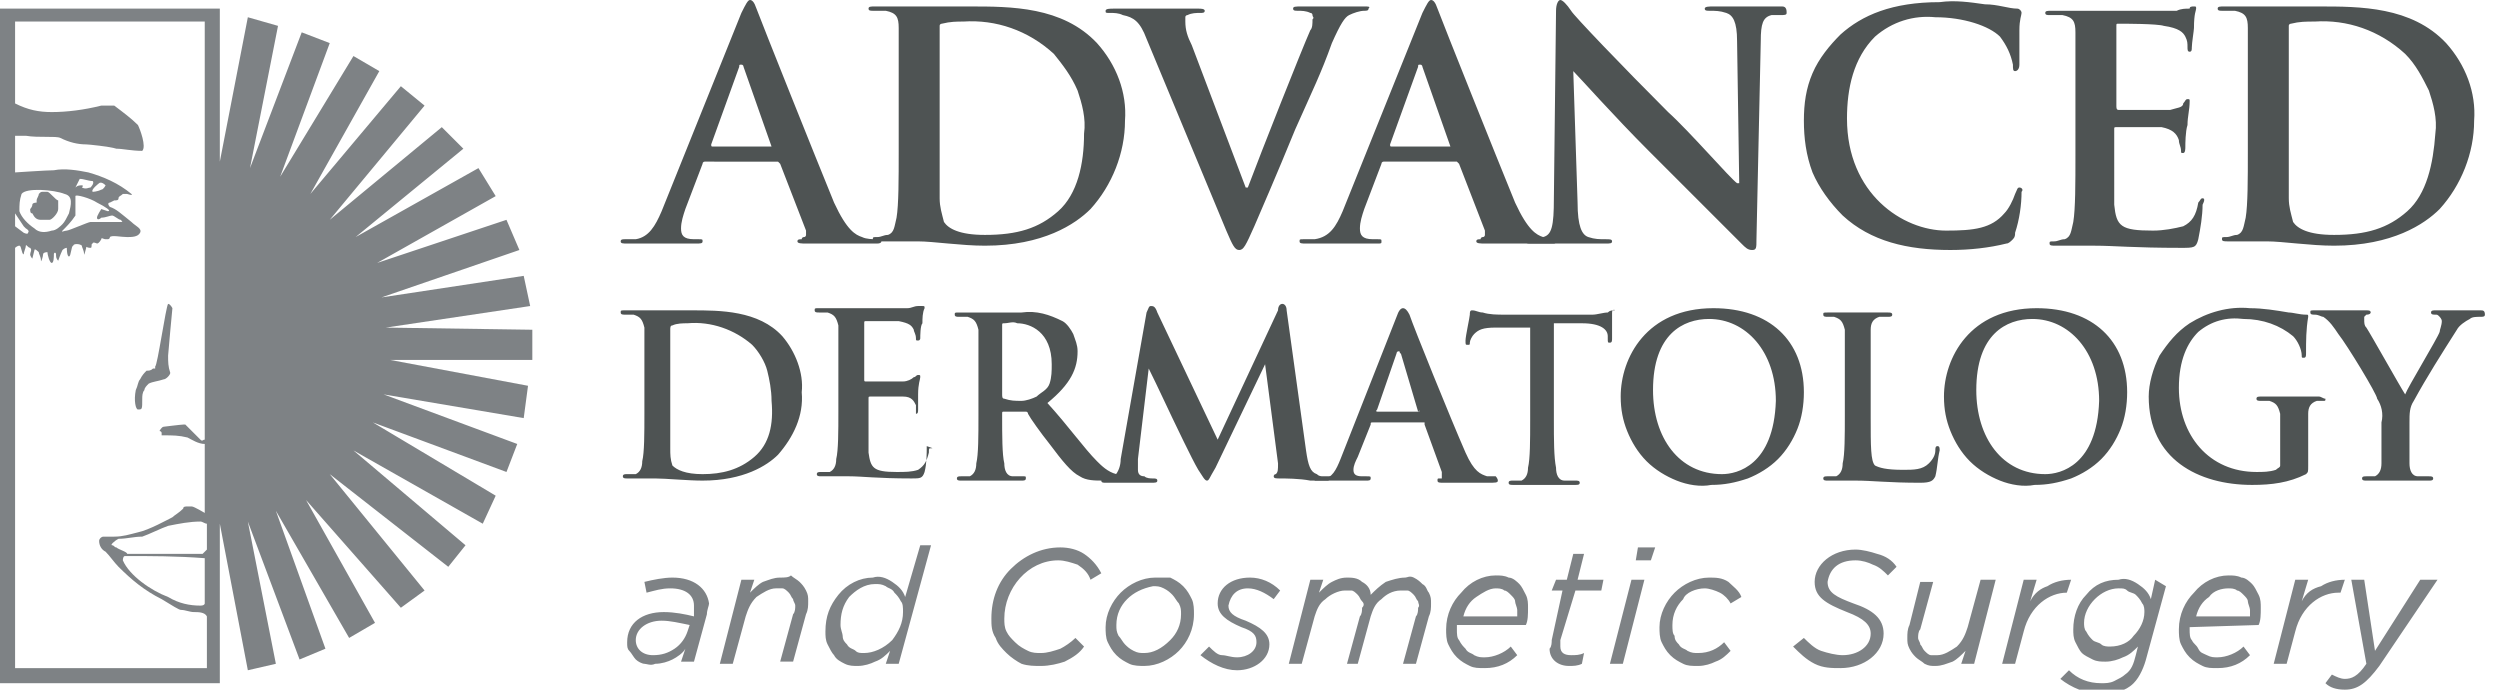<?xml version="1.0" encoding="utf-8"?>
<!-- Generator: Adobe Illustrator 26.4.1, SVG Export Plug-In . SVG Version: 6.00 Build 0)  -->
<svg version="1.1" id="Layer_1" xmlns="http://www.w3.org/2000/svg" xmlns:xlink="http://www.w3.org/1999/xlink" x="0px" y="0px"
	 viewBox="0 0 116 32" style="enable-background:new 0 0 116 32;" xml:space="preserve">
<style type="text/css">
	.st0{fill:#4E5353;}
	.st1{fill:#7E8285;}
</style>
<g>
	<path class="st0" d="M40.7,11.1L40.7,11.1c-0.2,0-0.5,0-0.7-0.1c-0.3-0.1-0.7-0.3-1.3-1.6c-0.9-2.2-3.3-8.2-3.6-9
		C35,0.1,34.9,0,34.8,0s-0.2,0.2-0.4,0.6l-3.7,9.2c-0.3,0.7-0.6,1.2-1.2,1.3c-0.2,0-0.3,0-0.5,0c-0.1,0-0.2,0-0.2,0.1
		c0,0.1,0.1,0.1,0.3,0.1c0.8,0,1.6,0,1.7,0c0.5,0,1.1,0,1.5,0c0.2,0,0.3,0,0.3-0.1c0-0.1,0-0.1-0.2-0.1h-0.2c-0.5,0-0.6-0.2-0.6-0.5
		c0-0.3,0.1-0.6,0.2-0.9l0.8-2.1c0-0.1,0.1-0.1,0.1-0.1H36c0,0,0.1,0,0.1,0c0,0,0,0,0.1,0.1l1.2,3.1c0,0,0,0.1,0,0.1s0,0.1,0,0.1
		c0,0,0,0.1-0.1,0.1c0,0-0.1,0-0.1,0.1c-0.1,0-0.2,0-0.2,0.1s0.2,0.1,0.4,0.1c1.2,0,2.2,0,2.8,0h0.5c0.2,0,0.2-0.1,0.2-0.1
		C40.9,11.2,40.8,11.1,40.7,11.1L40.7,11.1z M35.8,6.8h-2.7c-0.1,0-0.1,0-0.1-0.1l1.3-3.6c0-0.1,0-0.1,0.1-0.1s0.1,0.1,0.1,0.1
		L35.8,6.8C35.9,6.8,35.8,6.8,35.8,6.8L35.8,6.8z"/>
	<path class="st0" d="M50.9,2c-1.6-1.7-4-1.7-5.9-1.7c-0.9,0-1.8,0-2.3,0c-0.5,0-1.3,0-2.1,0c-0.2,0-0.3,0-0.3,0.1
		c0,0.1,0.1,0.1,0.2,0.1c0.2,0,0.4,0,0.6,0c0.5,0.1,0.6,0.3,0.6,0.8c0,0.5,0,0.9,0,3.1v2.6c0,1.3,0,2.5-0.1,3.1
		c-0.1,0.4-0.1,0.7-0.4,0.8c-0.2,0-0.3,0.1-0.5,0.1h0c-0.2,0-0.2,0-0.2,0.1c0,0.1,0,0.1,0.1,0.1c0.1,0,0.1,0,0.2,0
		c0.6,0,1.5,0,1.8,0c0.7,0,2,0.2,3.1,0.2c2.7,0,4.2-1,4.9-1.7c1-1.1,1.6-2.6,1.6-4.1C52.3,4.3,51.8,3,50.9,2L50.9,2z M49.1,9.8
		c-0.9,0.8-1.9,1.1-3.4,1.1c-1.2,0-1.7-0.3-1.9-0.6c-0.1-0.4-0.2-0.7-0.2-1.1c0-0.3,0-1.4,0-3V1.4c0-0.1,0-0.1,0-0.2
		c0-0.1,0.1-0.1,0.1-0.1C44.1,1,44.4,1,44.7,1c1.5-0.1,3,0.4,4.2,1.5C49.3,3,49.7,3.5,50,4.2c0.2,0.6,0.4,1.3,0.3,2
		C50.3,7.6,50,9,49.1,9.8z M63.3,0.3c-0.4,0-1.1,0-1.4,0c-0.2,0-0.8,0-1.5,0c-0.3,0-0.4,0-0.4,0.1c0,0.1,0.1,0.1,0.2,0.1
		c0.2,0,0.4,0,0.6,0.1c0.1,0,0.1,0.1,0.1,0.1c0,0.1,0.1,0.1,0,0.2c0,0.2,0,0.4-0.1,0.5c-0.4,0.9-2.3,5.7-2.9,7.3h-0.1l-2.5-6.6
		c-0.2-0.4-0.3-0.7-0.3-1.1c0-0.1,0-0.1,0-0.2c0-0.1,0.1-0.1,0.1-0.1c0.2-0.1,0.4-0.1,0.6-0.1c0.1,0,0.2,0,0.2-0.1
		c0-0.1-0.2-0.1-0.3-0.1c-0.7,0-1.4,0-1.8,0c-0.5,0-1.3,0-2.1,0c-0.2,0-0.4,0-0.4,0.1s0,0.1,0.2,0.1c0.2,0,0.4,0,0.6,0.1
		c0.5,0.1,0.8,0.3,1.1,1.1l3.7,8.9c0.3,0.7,0.4,0.9,0.6,0.9c0.2,0,0.3-0.2,0.7-1.1c0.3-0.7,1-2.3,1.9-4.5c0.8-1.8,1.2-2.6,1.7-4
		c0.4-0.9,0.6-1.2,0.8-1.3c0.2-0.1,0.5-0.2,0.7-0.2c0.1,0,0.2,0,0.2-0.1C63.6,0.3,63.5,0.3,63.3,0.3L63.3,0.3z M72.2,11.1
		c-0.2,0-0.4,0-0.6-0.1c-0.3-0.1-0.7-0.3-1.3-1.6c-0.9-2.2-3.3-8.2-3.6-9C66.6,0.1,66.5,0,66.4,0c-0.1,0-0.2,0.2-0.4,0.6l-3.7,9.2
		C62,10.5,61.7,11,61,11.1c-0.1,0-0.3,0-0.5,0s-0.2,0-0.2,0.1c0,0.1,0.1,0.1,0.3,0.1c0.8,0,1.6,0,1.7,0c0.5,0,1.1,0,1.6,0
		c0.2,0,0.2,0,0.2-0.1c0-0.1,0-0.1-0.2-0.1h-0.2c-0.5,0-0.6-0.2-0.6-0.5c0-0.3,0.1-0.6,0.2-0.9l0.8-2.1c0-0.1,0.1-0.1,0.1-0.1h3.3
		c0,0,0.1,0,0.1,0c0,0,0,0,0.1,0.1l1.2,3.1c0,0,0,0.1,0,0.1c0,0,0,0.1,0,0.1c0,0,0,0.1-0.1,0.1c0,0-0.1,0-0.1,0.1
		c-0.1,0-0.2,0-0.2,0.1c0,0.1,0.2,0.1,0.4,0.1c0.7,0,1.4,0,1.9,0h0.8c0.2,0,0.4,0,0.5,0c0.1,0,0.1-0.1,0.1-0.1
		C72.4,11.2,72.3,11.1,72.2,11.1z M67.3,6.8h-2.7c-0.1,0-0.1,0-0.1-0.1l1.3-3.6c0-0.1,0-0.1,0.1-0.1C66,3,66,3.1,66,3.1L67.3,6.8
		C67.4,6.8,67.4,6.8,67.3,6.8L67.3,6.8z"/>
	<path class="st0" d="M82.7,0.3c-0.7,0-1.3,0-1.4,0c-0.3,0-1,0-1.8,0c-0.2,0-0.4,0-0.4,0.1s0.1,0.1,0.2,0.1c0.3,0,0.5,0,0.8,0.1
		c0.3,0.1,0.5,0.4,0.5,1.3l0.1,6.6h-0.1c-0.3-0.2-2.2-2.4-3.2-3.3c-2.1-2.1-4.4-4.5-4.5-4.7c-0.2-0.3-0.4-0.5-0.5-0.5
		s-0.2,0.2-0.2,0.5l-0.1,8.7c0,1.3-0.1,1.7-0.5,1.8h0c-0.2,0-0.4,0.1-0.6,0.1c-0.1,0-0.2,0-0.2,0.1c0,0.1,0.1,0.1,0.2,0.1h0.4
		c0.4,0,0.7,0,1,0h0.3c0.3,0,0.9,0,1.8,0c0.2,0,0.3,0,0.3-0.1s-0.1-0.1-0.3-0.1c-0.3,0-0.5,0-0.8-0.1c-0.3-0.1-0.5-0.5-0.5-1.6
		l-0.2-6.1h0c0.3,0.3,1.9,2.1,3.5,3.7c1.5,1.5,3.4,3.4,4.3,4.3c0.2,0.2,0.3,0.3,0.5,0.3c0.2,0,0.2-0.1,0.2-0.5l0.2-9.2
		c0-0.8,0.1-1.1,0.5-1.2c0.1,0,0.3,0,0.4,0c0.2,0,0.3,0,0.3-0.1S82.9,0.3,82.7,0.3L82.7,0.3z M93.7,8.7c-0.1,0-0.1,0.1-0.2,0.3
		c-0.1,0.3-0.3,0.7-0.5,0.9c-0.6,0.7-1.4,0.8-2.7,0.8c-2,0-4.6-1.7-4.6-5.2c0-1.4,0.3-2.8,1.3-3.8c0.8-0.7,1.8-1,2.8-0.9
		c1.3,0,2.5,0.4,3,0.9c0.3,0.4,0.5,0.8,0.6,1.3c0,0.2,0,0.3,0.1,0.3c0.1,0,0.2-0.1,0.2-0.3c0-0.3,0-1.1,0-1.6c0-0.5,0.1-0.7,0.1-0.8
		c0-0.1-0.1-0.2-0.2-0.2c-0.4,0-0.9-0.2-1.5-0.2c-0.7-0.1-1.4-0.2-2.1-0.1c-2.2,0-3.6,0.6-4.6,1.5c-0.5,0.5-1,1.1-1.3,1.8
		s-0.4,1.4-0.4,2.2c0,0.8,0.1,1.6,0.4,2.4c0.3,0.7,0.8,1.4,1.4,2c1.3,1.2,3,1.6,5,1.6c0.9,0,1.8-0.1,2.6-0.3c0.1,0,0.2-0.1,0.3-0.2
		c0.1-0.1,0.1-0.2,0.1-0.3c0.2-0.6,0.3-1.3,0.3-1.9C93.9,8.8,93.8,8.7,93.7,8.7L93.7,8.7z M102.2,9.2c-0.1,0-0.1,0.1-0.2,0.2
		c-0.1,0.6-0.3,0.9-0.7,1.1c-0.4,0.1-0.9,0.2-1.4,0.2c-1.5,0-1.7-0.2-1.8-1.2V6c0-0.1,0-0.1,0.1-0.1c0.3,0,1.8,0,2.1,0
		c0.5,0.1,0.7,0.3,0.8,0.6c0,0.2,0.1,0.3,0.1,0.5c0,0.1,0,0.1,0.1,0.1c0.1,0,0.1-0.2,0.1-0.3c0-0.1,0-0.7,0.1-1
		c0-0.4,0.1-0.7,0.1-1.1c0-0.1,0-0.1-0.1-0.1s-0.1,0.1-0.2,0.2C101.3,5,101,5,100.7,5.1c-0.4,0-2,0-2.4,0c-0.1,0-0.1-0.1-0.1-0.2
		V1.2c0-0.1,0-0.1,0.1-0.1c0.3,0,1.8,0,2.1,0.1c0.7,0.1,0.9,0.3,1,0.5c0.1,0.2,0.1,0.3,0.1,0.5c0,0.1,0,0.2,0.1,0.2
		c0.1,0,0.1-0.1,0.1-0.2c0-0.2,0.1-0.8,0.1-0.9c0-0.7,0.1-0.8,0.1-0.9c0-0.1,0-0.1-0.1-0.1c-0.1,0-0.2,0-0.2,0.1
		c-0.2,0-0.4,0-0.6,0.1h-3.7c-0.5,0-1.3,0-2.1,0c-0.2,0-0.3,0-0.3,0.1c0,0.1,0.1,0.1,0.2,0.1c0.2,0,0.4,0,0.6,0
		c0.5,0.1,0.6,0.3,0.6,0.8c0,0.5,0,0.9,0,3.1v2.6c0,1.3,0,2.5-0.1,3.1c-0.1,0.4-0.1,0.7-0.4,0.8c-0.2,0-0.3,0.1-0.5,0.1
		c-0.2,0-0.2,0-0.2,0.1c0,0.1,0.1,0.1,0.3,0.1c0.6,0,1.5,0,1.8,0c0.9,0,1.8,0.1,4,0.1c0.6,0,0.7,0,0.8-0.4c0.1-0.5,0.2-1.1,0.2-1.6
		C102.3,9.3,102.3,9.2,102.2,9.2L102.2,9.2z M113.5,2c-1.6-1.7-4-1.7-5.9-1.7c-0.9,0-1.8,0-2.3,0c-0.5,0-1.3,0-2.1,0
		c-0.2,0-0.3,0-0.3,0.1c0,0.1,0.1,0.1,0.2,0.1c0.2,0,0.4,0,0.6,0c0.5,0.1,0.6,0.3,0.6,0.8c0,0.5,0,0.9,0,3.1v2.6
		c0,1.3,0,2.5-0.1,3.1c-0.1,0.4-0.1,0.7-0.4,0.8c-0.2,0-0.3,0.1-0.5,0.1c-0.2,0-0.2,0-0.2,0.1c0,0.1,0.1,0.1,0.3,0.1
		c0.6,0,1.5,0,1.8,0c0.7,0,2,0.2,3.1,0.2c2.7,0,4.2-1,4.9-1.7c1-1.1,1.6-2.6,1.6-4.1C114.9,4.3,114.4,3,113.5,2L113.5,2z M111.7,9.8
		c-0.9,0.8-1.9,1.1-3.4,1.1c-1.2,0-1.7-0.3-1.9-0.6c-0.1-0.4-0.2-0.7-0.2-1.1c0-0.3,0-1.4,0-3V1.4c0-0.1,0-0.1,0-0.2
		c0-0.1,0.1-0.1,0.1-0.1C106.7,1,107,1,107.4,1c1.5-0.1,3,0.4,4.2,1.5c0.5,0.5,0.8,1.1,1.1,1.7c0.2,0.6,0.4,1.3,0.3,2
		C112.9,7.6,112.6,9,111.7,9.8z M36.3,15.6c-1.1-1.2-2.9-1.2-4.2-1.2c-0.6,0-1.3,0-1.6,0c-0.3,0-0.9,0-1.5,0c-0.2,0-0.2,0-0.2,0.1
		c0,0.1,0.1,0.1,0.2,0.1c0.1,0,0.3,0,0.4,0c0.3,0.1,0.4,0.2,0.5,0.6c0,0.4,0,0.6,0,2.2v1.8c0,0.9,0,1.8-0.1,2.2
		c0,0.3-0.1,0.5-0.3,0.6c-0.1,0-0.3,0-0.4,0c-0.1,0-0.2,0-0.2,0.1c0,0.1,0.1,0.1,0.2,0.1c0.4,0,1.1,0,1.3,0c0.5,0,1.5,0.1,2.2,0.1
		c1.9,0,3-0.7,3.5-1.2c0.7-0.8,1.2-1.8,1.1-2.9C37.3,17.3,36.9,16.3,36.3,15.6z M35,21.2c-0.7,0.6-1.5,0.8-2.4,0.8
		c-0.8,0-1.2-0.2-1.4-0.4c-0.1-0.3-0.1-0.5-0.1-0.8v-5.5c0-0.1,0-0.2,0.1-0.2c0.2-0.1,0.5-0.1,0.7-0.1c1.1-0.1,2.2,0.3,3,1
		c0.3,0.3,0.6,0.8,0.7,1.2s0.2,0.9,0.2,1.4C35.9,19.7,35.7,20.6,35,21.2L35,21.2z M43.2,20.8c-0.1,0-0.1,0-0.1,0.2
		c-0.1,0.4-0.2,0.6-0.5,0.8c-0.3,0.1-0.6,0.1-1,0.1c-1.1,0-1.2-0.2-1.3-0.9v-2.5c0-0.1,0-0.1,0.1-0.1c0.3,0,1.3,0,1.5,0
		c0.4,0,0.5,0.2,0.6,0.4c0,0.1,0,0.3,0,0.4c0,0,0,0,0,0c0,0,0,0,0,0c0,0,0,0,0,0c0,0,0,0,0,0c0.1,0,0.1-0.1,0.1-0.2s0-0.5,0-0.7
		c0-0.5,0.1-0.7,0.1-0.8c0-0.1,0-0.1-0.1-0.1s-0.1,0.1-0.2,0.1c-0.1,0.1-0.3,0.2-0.5,0.2h-1.7c-0.1,0-0.1,0-0.1-0.1v-2.6
		c0-0.1,0-0.1,0.1-0.1c0.2,0,1.3,0,1.5,0c0.5,0.1,0.6,0.2,0.7,0.4c0,0.1,0.1,0.2,0.1,0.4c0,0.1,0,0.1,0.1,0.1s0.1-0.1,0.1-0.1
		c0-0.1,0-0.6,0.1-0.7c0-0.2,0-0.5,0.1-0.7c0-0.1,0-0.1-0.1-0.1c-0.1,0-0.1,0-0.2,0c-0.2,0-0.3,0.1-0.5,0.1h-2.6c-0.3,0-0.9,0-1.5,0
		c-0.2,0-0.2,0-0.2,0.1c0,0.1,0.1,0.1,0.2,0.1c0.1,0,0.3,0,0.4,0c0.3,0.1,0.4,0.2,0.5,0.6c0,0.4,0,0.6,0,2.2v1.8
		c0,0.9,0,1.8-0.1,2.2c0,0.3-0.1,0.5-0.3,0.6c-0.1,0-0.3,0-0.4,0c-0.1,0-0.2,0-0.2,0.1c0,0.1,0.1,0.1,0.2,0.1c0.4,0,1.1,0,1.3,0
		c0.6,0,1.3,0.1,2.9,0.1c0.4,0,0.5,0,0.6-0.3c0.1-0.4,0.1-0.8,0.1-1.2C43.3,20.8,43.3,20.8,43.2,20.8L43.2,20.8z M52.3,22.1
		c-0.2,0-0.4,0-0.5-0.1c-0.4-0.1-0.7-0.4-0.9-0.6c-0.6-0.6-1.3-1.6-2.3-2.7c1.1-0.9,1.4-1.6,1.4-2.4c0-0.3-0.1-0.5-0.2-0.8
		c-0.1-0.2-0.3-0.5-0.5-0.6c-0.6-0.3-1.2-0.5-1.9-0.4c-0.3,0-1.1,0-1.5,0c-0.2,0-0.9,0-1.4,0c-0.2,0-0.2,0-0.2,0.1
		c0,0.1,0.1,0.1,0.2,0.1c0.1,0,0.3,0,0.4,0c0.3,0.1,0.4,0.2,0.5,0.6c0,0.4,0,0.6,0,2.2v1.8c0,0.9,0,1.8-0.1,2.2
		c0,0.3-0.1,0.5-0.3,0.6c-0.1,0-0.3,0-0.4,0c-0.1,0-0.2,0-0.2,0.1c0,0.1,0.1,0.1,0.2,0.1c0.4,0,1.1,0,1.3,0s0.9,0,1.5,0
		c0.1,0,0.2,0,0.2-0.1s0-0.1-0.1-0.1s-0.4,0-0.5,0c-0.3,0-0.4-0.3-0.4-0.6c-0.1-0.4-0.1-1.3-0.1-2.2v-0.1c0-0.1,0-0.1,0.1-0.1h0.9
		c0,0,0.1,0,0.1,0c0,0,0.1,0,0.1,0.1c0.1,0.2,0.6,0.9,1,1.4c0.6,0.8,1,1.3,1.4,1.5c0.3,0.2,0.7,0.2,1.1,0.2h1c0.1,0,0.1,0,0.2,0
		C52.4,22.2,52.4,22.2,52.3,22.1c0.1,0.1,0.1,0.1,0.1,0C52.4,22.2,52.4,22.1,52.3,22.1L52.3,22.1z M48.1,18.4
		c-0.2,0.1-0.5,0.2-0.7,0.2c-0.3,0-0.5,0-0.8-0.1c-0.1,0-0.1-0.1-0.1-0.2v-3.2c0-0.1,0-0.1,0.1-0.1c0.2,0,0.4-0.1,0.6,0
		c0.6,0,1.6,0.4,1.6,1.9c0,0.3,0,0.6-0.1,0.9S48.3,18.2,48.1,18.4L48.1,18.4z"/>
	<path class="st0" d="M61.8,22.1c-0.1,0-0.2,0-0.4,0c-0.1,0-0.2,0-0.3-0.1c-0.3-0.1-0.4-0.4-0.5-1.1l-0.9-6.5c0-0.2-0.1-0.3-0.2-0.3
		c-0.1,0-0.2,0.1-0.2,0.3l-2.8,6l-2.8-5.9c-0.1-0.3-0.2-0.3-0.3-0.3c-0.1,0-0.1,0.1-0.2,0.3L52,21.3c0,0.3-0.1,0.6-0.3,0.8
		c0,0-0.1,0.1-0.1,0.1c-0.1,0-0.2,0-0.3,0c-0.1,0-0.2,0-0.2,0.1c0,0.1,0.1,0.1,0.2,0.1c0.3,0,0.8,0,1,0s0.7,0,1.1,0
		c0.2,0,0.3,0,0.3-0.1c0-0.1-0.1-0.1-0.2-0.1c-0.1,0-0.3,0-0.4-0.1c-0.2,0-0.3-0.1-0.3-0.3c0-0.2,0-0.3,0-0.5l0.5-4.2h0
		c0.4,0.8,1,2.1,1.1,2.3c0.1,0.2,0.9,1.9,1.2,2.4c0.2,0.3,0.3,0.5,0.4,0.5c0.1,0,0.1-0.1,0.4-0.6l2.3-4.8h0l0.6,4.6
		c0,0.3,0,0.4-0.1,0.5c-0.1,0-0.1,0.1-0.1,0.1c0,0.1,0.1,0.1,0.3,0.1c0.2,0,0.9,0,1.4,0.1h0.7c0,0,0.1,0,0.1,0
		c0.1,0,0.1-0.1,0.1-0.1C61.9,22.2,61.9,22.1,61.8,22.1L61.8,22.1z"/>
	<path class="st0" d="M69.4,22.1c-0.1,0-0.3,0-0.4,0C68.7,22,68.4,21.9,68,21c-0.7-1.6-2.4-5.8-2.6-6.4c-0.1-0.2-0.2-0.3-0.3-0.3
		s-0.2,0.1-0.3,0.4l-2.6,6.6c-0.2,0.5-0.4,0.9-0.8,0.9h0c-0.1,0-0.2,0-0.3,0c-0.1,0-0.1,0-0.1,0.1c0,0,0,0,0,0c0,0,0,0,0,0
		c0,0,0,0,0,0c0,0,0,0,0,0c0,0,0.1,0,0.1,0h1.2c0.3,0,0.8,0,1.1,0c0.1,0,0.2,0,0.2-0.1s0-0.1-0.2-0.1h-0.2c-0.3,0-0.4-0.1-0.4-0.3
		c0-0.2,0.1-0.4,0.2-0.6l0.6-1.5c0-0.1,0-0.1,0.1-0.1H66c0,0,0,0,0.1,0c0,0,0,0,0,0.1l0.8,2.2c0,0,0,0,0,0.1c0,0,0,0,0,0.1
		c0,0,0,0,0,0.1c0,0,0,0-0.1,0c-0.1,0-0.1,0-0.1,0.1c0,0.1,0.1,0.1,0.3,0.1h2c0.4,0,0.5,0,0.5-0.1S69.4,22.1,69.4,22.1L69.4,22.1z
		 M65.8,19.1h-1.9c0,0-0.1,0,0-0.1l0.9-2.6c0,0,0-0.1,0.1-0.1s0,0.1,0.1,0.1L65.8,19.1C65.9,19,65.9,19.1,65.8,19.1L65.8,19.1z
		 M74.9,14.4c-0.1,0-0.2,0-0.3,0.1c-0.2,0-0.5,0.1-0.7,0.1h-4.1c-0.3,0-0.7,0-1-0.1c-0.2,0-0.3-0.1-0.5-0.1c-0.1,0-0.1,0.1-0.1,0.2
		c0,0.1-0.2,1-0.2,1.2s0,0.2,0.1,0.2c0.1,0,0.1,0,0.1-0.1c0-0.1,0.1-0.3,0.2-0.4c0.2-0.2,0.4-0.3,1-0.3l1.6,0v4.3
		c0,0.9,0,1.8-0.1,2.2c0,0.3-0.1,0.5-0.3,0.6c-0.1,0-0.2,0-0.4,0c-0.1,0-0.2,0-0.2,0.1c0,0.1,0.1,0.1,0.2,0.1c0.4,0,1.1,0,1.3,0
		c0.2,0,0.9,0,1.6,0c0.1,0,0.2,0,0.2-0.1s-0.1-0.1-0.2-0.1c-0.2,0-0.4,0-0.5,0c-0.3,0-0.4-0.3-0.4-0.6c-0.1-0.5-0.1-1.3-0.1-2.2V15
		l1.3,0c0.9,0,1.2,0.3,1.2,0.6v0.1c0,0.2,0,0.2,0.1,0.2c0.1,0,0.1-0.1,0.1-0.2c0-0.3,0-1,0-1.2S75,14.4,74.9,14.4L74.9,14.4z
		 M79.5,14.3c-3.1,0-4.3,2.3-4.3,4.1c0,0.6,0.1,1.1,0.3,1.6c0.2,0.5,0.5,1,0.9,1.4c0.4,0.4,0.9,0.7,1.4,0.9c0.5,0.2,1.1,0.3,1.6,0.2
		c0.6,0,1.1-0.1,1.7-0.3c0.5-0.2,1-0.5,1.4-0.9c0.4-0.4,0.7-0.9,0.9-1.4c0.2-0.5,0.3-1.1,0.3-1.7C83.7,15.8,82.1,14.3,79.5,14.3z
		 M79.9,22c-2,0-3.2-1.7-3.2-3.9c0-2.6,1.4-3.3,2.6-3.3c1.7,0,3.1,1.5,3.1,3.8C82.3,21.6,80.6,22,79.9,22z M89.9,20.7
		c-0.1,0-0.1,0.1-0.1,0.2c0,0.2-0.1,0.4-0.3,0.6c-0.3,0.3-0.7,0.3-1.2,0.3c-0.8,0-1.1-0.1-1.3-0.2c-0.2-0.2-0.2-0.9-0.2-2.2v-4.1
		c0-0.3,0.1-0.5,0.4-0.6c0.1,0,0.3,0,0.4,0c0.1,0,0.2,0,0.2-0.1c0-0.1-0.1-0.1-0.2-0.1c-0.4,0-1.2,0-1.4,0s-0.9,0-1.4,0
		c-0.2,0-0.2,0-0.2,0.1c0,0.1,0.1,0.1,0.2,0.1c0.1,0,0.2,0,0.3,0c0.3,0.1,0.4,0.2,0.5,0.6c0,0.4,0,0.6,0,2.2v1.8
		c0,0.9,0,1.8-0.1,2.2c0,0.3-0.1,0.5-0.3,0.6c-0.1,0-0.3,0-0.4,0c-0.1,0-0.2,0-0.2,0.1c0,0.1,0.1,0.1,0.2,0.1c0.4,0,1.1,0,1.3,0
		c0.8,0,1.5,0.1,3,0.1c0.5,0,0.6-0.1,0.7-0.3c0.1-0.4,0.1-0.8,0.2-1.2C90,20.8,90,20.7,89.9,20.7L89.9,20.7z M94.5,14.3
		c-3.1,0-4.3,2.3-4.3,4.1c0,0.6,0.1,1.1,0.3,1.6c0.2,0.5,0.5,1,0.9,1.4c0.4,0.4,0.9,0.7,1.4,0.9c0.5,0.2,1.1,0.3,1.6,0.2
		c0.6,0,1.1-0.1,1.7-0.3c0.5-0.2,1-0.5,1.4-0.9c0.4-0.4,0.7-0.9,0.9-1.4c0.2-0.5,0.3-1.1,0.3-1.7C98.7,15.8,97.1,14.3,94.5,14.3z
		 M94.9,22c-2,0-3.2-1.7-3.2-3.9c0-2.6,1.4-3.3,2.6-3.3c1.7,0,3.1,1.5,3.1,3.8C97.3,21.6,95.6,22,94.9,22z M107.6,18.4
		c-0.3,0-0.9,0-1.2,0c-0.3,0-1,0-1.5,0c-0.1,0-0.2,0-0.2,0.1s0.1,0.1,0.2,0.1c0.1,0,0.3,0,0.4,0c0.3,0.1,0.4,0.2,0.5,0.6
		c0,0.4,0,0.7,0,1.2v1c0,0.1,0,0.2,0,0.2c0,0.1-0.1,0.1-0.2,0.2c-0.3,0.1-0.6,0.1-0.9,0.1c-2.2,0-3.6-1.7-3.6-3.9
		c0-1.3,0.4-2.1,0.9-2.6c0.6-0.5,1.3-0.7,2.1-0.6c0.9,0,1.7,0.3,2.3,0.8c0.2,0.2,0.4,0.6,0.4,0.9c0,0.1,0,0.1,0.1,0.1
		c0.1,0,0.1-0.1,0.1-0.2c0-0.6,0-1.1,0.1-1.7c0-0.1,0-0.1-0.1-0.1c-0.3,0-0.6-0.1-0.8-0.1c-0.6-0.1-1.2-0.2-1.8-0.2
		c-1-0.1-2,0.2-2.8,0.7c-0.6,0.4-1,0.9-1.4,1.5c-0.3,0.6-0.5,1.3-0.5,1.9c0,2.9,2.3,4.1,4.8,4.1c0.9,0,1.7-0.1,2.5-0.5
		c0.1-0.1,0.1-0.1,0.1-0.4v-2.4c0-0.3,0.1-0.5,0.4-0.6c0.1,0,0.2,0,0.3,0c0.1,0,0.1,0,0.1-0.1C107.8,18.5,107.7,18.4,107.6,18.4z
		 M115.1,14.4c-0.2,0-0.9,0-1.1,0c-0.3,0-0.6,0-1,0c-0.1,0-0.2,0-0.2,0.1c0,0.1,0.1,0.1,0.2,0.1c0.1,0,0.1,0,0.2,0.1
		c0,0,0.1,0.1,0.1,0.2c0,0.2-0.1,0.4-0.1,0.5c-0.1,0.3-1.5,2.6-1.6,2.9c-0.2-0.3-1.6-2.8-1.8-3.1c-0.1-0.1-0.1-0.2-0.1-0.4
		c0,0,0-0.1,0-0.1c0,0,0.1-0.1,0.1-0.1c0.2,0,0.2-0.1,0.2-0.1c0-0.1-0.1-0.1-0.2-0.1c-0.5,0-0.9,0-1.1,0c-0.3,0-1.1,0-1.3,0
		c-0.2,0-0.2,0-0.2,0.1c0,0.1,0.1,0.1,0.2,0.1c0.2,0,0.3,0.1,0.4,0.1c0.3,0.2,0.5,0.5,0.7,0.8c0.4,0.5,1.8,2.8,1.8,3
		c0.2,0.3,0.3,0.7,0.2,1.1v0.9c0,0.2,0,0.6,0,1c0,0.3-0.1,0.5-0.3,0.6c-0.1,0-0.2,0-0.4,0c-0.1,0-0.2,0-0.2,0.1
		c0,0.1,0.1,0.1,0.2,0.1c0.4,0,1,0,1.3,0c0.3,0,0.9,0,1.6,0c0.1,0,0.2,0,0.2-0.1s-0.1-0.1-0.2-0.1c-0.2,0-0.4,0-0.5,0
		c-0.3,0-0.4-0.3-0.4-0.6c0-0.4,0-0.9,0-1v-0.9c0-0.4,0-0.7,0.2-1c0.6-1.1,1.3-2.2,2-3.3c0.1-0.2,0.4-0.4,0.6-0.5
		c0.1-0.1,0.3-0.1,0.5-0.1c0.1,0,0.2,0,0.2-0.1C115.3,14.4,115.2,14.4,115.1,14.4L115.1,14.4z"/>
	<path class="st1" d="M31.2,26.8c-0.4,0-0.9,0.1-1.3,0.2l0.1,0.5c0.4-0.1,0.7-0.2,1.1-0.2c0.7,0,1.1,0.3,1.1,0.8c0,0.1,0,0.2,0,0.4
		l0,0.1c-0.4-0.1-0.9-0.2-1.4-0.2c-1,0-1.7,0.5-1.7,1.4c0,0.2,0,0.3,0.1,0.4c0.1,0.1,0.2,0.3,0.3,0.4c0.1,0.1,0.3,0.2,0.4,0.2
		c0.1,0,0.3,0.1,0.5,0c0.3,0,0.6-0.1,0.8-0.2s0.5-0.3,0.6-0.5l-0.2,0.6h0.6l0.6-2.2c0-0.2,0.1-0.4,0.1-0.5
		C32.8,27.3,32.2,26.8,31.2,26.8L31.2,26.8z M31.9,29.3c-0.1,0.3-0.3,0.6-0.6,0.8c-0.3,0.2-0.6,0.3-1,0.3c-0.5,0-0.8-0.3-0.8-0.7
		c0-0.5,0.5-0.9,1.2-0.9c0.4,0,0.8,0.1,1.3,0.2L31.9,29.3z M36.2,26.8c-0.3,0-0.5,0.1-0.8,0.2c-0.2,0.1-0.4,0.3-0.6,0.5l0.2-0.6
		h-0.6l-1,3.9H34l0.6-2.2c0.1-0.3,0.2-0.6,0.5-0.9c0.3-0.2,0.6-0.4,0.9-0.4c0.1,0,0.2,0,0.3,0c0.1,0,0.2,0.1,0.3,0.2
		c0.1,0.1,0.1,0.2,0.2,0.3c0,0.1,0.1,0.2,0.1,0.3c0,0.1,0,0.3-0.1,0.4l-0.6,2.2h0.6l0.6-2.2c0.1-0.2,0.1-0.4,0.1-0.6
		c0-0.2,0-0.3-0.1-0.5c-0.1-0.2-0.2-0.3-0.3-0.4c-0.1-0.1-0.3-0.2-0.4-0.3C36.6,26.8,36.4,26.8,36.2,26.8L36.2,26.8z M42.7,25.3
		L42,27.7c-0.1-0.3-0.3-0.5-0.6-0.7c-0.3-0.2-0.6-0.3-0.9-0.2c-0.6,0-1.2,0.3-1.6,0.8c-0.4,0.5-0.6,1-0.6,1.7c0,0.2,0,0.4,0.1,0.6
		c0.1,0.2,0.2,0.4,0.3,0.5c0.1,0.2,0.3,0.3,0.5,0.4c0.2,0.1,0.4,0.1,0.6,0.1c0.3,0,0.6-0.1,0.8-0.2c0.3-0.1,0.5-0.3,0.7-0.5
		l-0.2,0.6h0.6l1.5-5.5H42.7z M40.1,30.3c-0.2,0-0.3,0-0.4-0.1c-0.1-0.1-0.3-0.1-0.4-0.3c-0.1-0.1-0.2-0.2-0.2-0.4
		c0-0.1-0.1-0.3-0.1-0.5c0-0.5,0.1-0.9,0.4-1.3c0.3-0.3,0.7-0.6,1.2-0.6c0.2,0,0.3,0,0.5,0.1c0.1,0.1,0.3,0.1,0.4,0.3
		c0.1,0.1,0.2,0.2,0.3,0.4c0.1,0.1,0.1,0.3,0.1,0.5c0,0.5-0.2,0.9-0.5,1.3C41,30.1,40.5,30.3,40.1,30.3L40.1,30.3z M49.2,25.4
		c-0.9,0-1.7,0.4-2.3,1C46.3,27,46,27.8,46,28.7c0,0.3,0,0.6,0.2,0.9c0.1,0.3,0.3,0.5,0.5,0.7c0.2,0.2,0.5,0.4,0.7,0.5
		c0.3,0.1,0.6,0.1,0.9,0.1c0.4,0,0.8-0.1,1.1-0.2c0.4-0.2,0.7-0.4,0.9-0.7l-0.4-0.4c-0.2,0.2-0.5,0.4-0.7,0.5
		c-0.3,0.1-0.6,0.2-0.9,0.2c-0.2,0-0.4,0-0.6-0.1c-0.2-0.1-0.4-0.2-0.6-0.4c-0.2-0.2-0.3-0.3-0.4-0.5c-0.1-0.2-0.1-0.4-0.1-0.6
		c0-1.4,1.1-2.7,2.5-2.7c0.3,0,0.6,0.1,0.9,0.2c0.3,0.2,0.5,0.4,0.6,0.7l0.5-0.3c-0.2-0.4-0.5-0.7-0.8-0.9
		C50,25.5,49.6,25.4,49.2,25.4L49.2,25.4z M53.6,26.8c-0.6,0-1.2,0.3-1.6,0.7c-0.4,0.4-0.7,1-0.7,1.6c0,0.2,0,0.5,0.1,0.7
		s0.2,0.4,0.4,0.6c0.2,0.2,0.4,0.3,0.6,0.4c0.2,0.1,0.5,0.1,0.7,0.1c0.6,0,1.2-0.3,1.6-0.7c0.4-0.4,0.7-1,0.7-1.7
		c0-0.2,0-0.5-0.1-0.7c-0.1-0.2-0.2-0.4-0.4-0.6s-0.4-0.3-0.6-0.4C54,26.8,53.8,26.8,53.6,26.8z M53.1,30.3c-0.2,0-0.3,0-0.5-0.1
		c-0.2-0.1-0.3-0.2-0.4-0.3c-0.1-0.1-0.2-0.3-0.3-0.4c-0.1-0.2-0.1-0.3-0.1-0.5c0-0.5,0.2-0.9,0.5-1.2c0.3-0.3,0.7-0.5,1.2-0.6
		c0.2,0,0.3,0,0.5,0.1c0.2,0.1,0.3,0.2,0.4,0.3c0.1,0.1,0.2,0.3,0.3,0.4c0.1,0.2,0.1,0.3,0.1,0.5c0,0.5-0.2,0.9-0.5,1.2
		C53.9,30.1,53.5,30.3,53.1,30.3L53.1,30.3z M57.9,27.3c0.4,0,0.8,0.2,1.2,0.5l0.3-0.4C59,27,58.5,26.8,58,26.8
		c-0.9,0-1.5,0.5-1.5,1.2c0,0.5,0.4,0.8,1.1,1.1c0.6,0.2,0.7,0.4,0.7,0.7c0,0.4-0.4,0.7-0.9,0.7c-0.3,0-0.5-0.1-0.7-0.1
		s-0.4-0.2-0.6-0.4l-0.4,0.4c0.5,0.4,1.1,0.7,1.7,0.7c0.8,0,1.5-0.5,1.5-1.2c0-0.5-0.4-0.8-1.1-1.1c-0.6-0.2-0.8-0.4-0.8-0.7
		C57.1,27.6,57.4,27.3,57.9,27.3L57.9,27.3z M65.2,26.8c-0.3,0-0.6,0.1-0.9,0.2c-0.3,0.2-0.5,0.4-0.7,0.6c0-0.3-0.2-0.5-0.4-0.6
		c-0.2-0.2-0.5-0.2-0.7-0.2c-0.3,0-0.5,0.1-0.7,0.2s-0.4,0.3-0.6,0.5l0.2-0.6h-0.6l-1,3.9h0.6l0.6-2.2c0.1-0.3,0.2-0.6,0.5-0.8
		c0.2-0.2,0.6-0.4,0.9-0.4c0.1,0,0.2,0,0.3,0c0.1,0,0.2,0.1,0.3,0.2c0.1,0.1,0.1,0.2,0.2,0.3s0.1,0.2,0,0.3c0,0.1,0,0.3-0.1,0.4
		l-0.6,2.2H63l0.6-2.2c0.1-0.3,0.2-0.6,0.5-0.8c0.2-0.2,0.5-0.4,0.9-0.4c0.1,0,0.2,0,0.3,0c0.1,0,0.2,0.1,0.3,0.2
		c0.1,0.1,0.1,0.2,0.2,0.3c0,0.1,0.1,0.2,0,0.3c0,0.1,0,0.3-0.1,0.4l-0.6,2.2h0.6l0.6-2.2c0.1-0.2,0.1-0.4,0.1-0.6
		c0-0.2,0-0.3-0.1-0.5c-0.1-0.1-0.1-0.3-0.3-0.4c-0.1-0.1-0.2-0.2-0.4-0.3S65.3,26.8,65.2,26.8z M70.8,29c0.1-0.2,0.1-0.5,0.1-0.8
		c0-0.2,0-0.4-0.1-0.6c-0.1-0.2-0.2-0.4-0.3-0.5c-0.1-0.1-0.3-0.3-0.5-0.3c-0.2-0.1-0.4-0.1-0.6-0.1c-0.6,0-1.2,0.3-1.6,0.8
		c-0.4,0.4-0.7,1-0.7,1.7c0,0.2,0,0.5,0.1,0.7c0.1,0.2,0.2,0.4,0.4,0.6c0.2,0.2,0.4,0.3,0.6,0.4c0.2,0.1,0.4,0.1,0.7,0.1
		c0.6,0,1.1-0.2,1.5-0.6l-0.3-0.4c-0.3,0.3-0.8,0.5-1.2,0.5c-0.2,0-0.3,0-0.5-0.1c-0.1-0.1-0.3-0.1-0.4-0.3
		c-0.1-0.1-0.2-0.2-0.3-0.4c-0.1-0.1-0.1-0.3-0.1-0.5V29L70.8,29z M69.4,27.3c0.1,0,0.3,0,0.4,0.1c0.1,0,0.2,0.1,0.3,0.2
		c0.1,0.1,0.2,0.2,0.2,0.3c0,0.1,0.1,0.3,0.1,0.4c0,0.1,0,0.2,0,0.3h-2.5c0.1-0.4,0.3-0.7,0.6-0.9S69.1,27.3,69.4,27.3L69.4,27.3z
		 M73.1,27.4h1.2l0.1-0.5h-1.2l0.3-1.2H73l-0.3,1.2h-0.5L72,27.4h0.5L72,29.7c0,0.1,0,0.3-0.1,0.4c0,0.5,0.4,0.8,0.9,0.8
		c0.2,0,0.4,0,0.6-0.1l0.1-0.5c-0.2,0.1-0.4,0.1-0.6,0.1c-0.3,0-0.5-0.1-0.5-0.4c0-0.1,0-0.2,0-0.3L73.1,27.4z M75.7,26.9l-1,3.9
		h0.6l1-3.9H75.7z M76,25.4L75.9,26h0.7l0.2-0.6H76z M79.1,27.3c0.2,0,0.5,0.1,0.7,0.2c0.2,0.1,0.4,0.3,0.5,0.5l0.5-0.3
		c-0.1-0.3-0.4-0.5-0.6-0.7c-0.3-0.2-0.6-0.2-0.9-0.2c-0.6,0-1.2,0.3-1.6,0.7c-0.4,0.4-0.7,1-0.7,1.6c0,0.2,0,0.5,0.1,0.7
		s0.2,0.4,0.4,0.6c0.2,0.2,0.4,0.3,0.6,0.4c0.2,0.1,0.4,0.1,0.7,0.1c0.3,0,0.6-0.1,0.8-0.2c0.3-0.1,0.5-0.3,0.7-0.5l-0.3-0.4
		c-0.3,0.3-0.7,0.5-1.2,0.5c-0.2,0-0.3,0-0.5-0.1c-0.1-0.1-0.3-0.1-0.4-0.3c-0.1-0.1-0.2-0.2-0.2-0.4c-0.1-0.1-0.1-0.3-0.1-0.5
		c0-0.5,0.2-0.9,0.5-1.2C78.2,27.5,78.7,27.3,79.1,27.3L79.1,27.3z M86.1,26c0.3,0,0.6,0.1,0.8,0.2c0.3,0.1,0.5,0.3,0.7,0.5l0.4-0.4
		c-0.2-0.3-0.5-0.5-0.9-0.6c-0.3-0.1-0.7-0.2-1-0.2c-1.1,0-1.9,0.7-1.9,1.5c0,0.7,0.5,1,1.5,1.4c0.8,0.3,1.1,0.6,1.1,1
		c0,0.6-0.6,1-1.3,1c-0.3,0-0.7-0.1-1-0.2c-0.3-0.1-0.6-0.4-0.8-0.6l-0.5,0.4c0.3,0.3,0.6,0.6,1,0.8c0.4,0.2,0.8,0.2,1.2,0.2
		c1.1,0,2-0.7,2-1.6c0-0.7-0.5-1.1-1.4-1.4c-0.8-0.3-1.2-0.5-1.2-1C84.9,26.4,85.3,26,86.1,26L86.1,26z M91.9,26.9l-0.6,2.2
		c-0.1,0.3-0.2,0.6-0.5,0.9c-0.3,0.2-0.6,0.4-0.9,0.4c-0.1,0-0.2,0-0.3,0c-0.1,0-0.2-0.1-0.3-0.2c-0.1-0.1-0.1-0.2-0.2-0.3
		c0-0.1-0.1-0.2-0.1-0.3c0-0.1,0-0.3,0.1-0.4l0.6-2.2h-0.6L88.6,29c-0.1,0.2-0.1,0.4-0.1,0.6c0,0.2,0,0.3,0.1,0.5
		c0.1,0.2,0.2,0.3,0.3,0.4c0.1,0.1,0.3,0.2,0.4,0.3c0.2,0.1,0.3,0.1,0.5,0.1c0.3,0,0.5-0.1,0.8-0.2c0.2-0.1,0.4-0.3,0.6-0.5
		l-0.2,0.6h0.6l1-3.9H91.9z M94.2,27.9l0.3-1h-0.6l-1,3.9h0.6l0.4-1.5c0.3-1.2,1.2-1.8,2-1.8h0l0.2-0.6c-0.4,0-0.8,0.1-1.1,0.3
		C94.7,27.3,94.4,27.5,94.2,27.9z M100,26.9l-0.2,0.9c-0.1-0.3-0.3-0.5-0.6-0.7c-0.3-0.2-0.6-0.3-0.9-0.2c-0.6,0-1.1,0.2-1.5,0.7
		c-0.4,0.4-0.6,1-0.6,1.6c0,0.2,0,0.4,0.1,0.6c0.1,0.2,0.2,0.4,0.3,0.5c0.1,0.1,0.3,0.2,0.5,0.3c0.2,0.1,0.4,0.1,0.6,0.1
		c0.3,0,0.6-0.1,0.8-0.2c0.3-0.1,0.5-0.3,0.7-0.5l-0.1,0.4c-0.1,0.4-0.2,0.7-0.5,0.9c-0.1,0.1-0.3,0.2-0.5,0.3
		c-0.2,0.1-0.4,0.1-0.6,0.1c-0.6,0-1.1-0.2-1.5-0.6l-0.4,0.4c0.5,0.4,1.2,0.7,1.9,0.7c0.3,0,0.6,0,0.8-0.1c0.3-0.1,0.5-0.2,0.7-0.4
		c0.3-0.3,0.5-0.8,0.6-1.2l0.9-3.3L100,26.9z M97.9,30c-0.1,0-0.3,0-0.4-0.1s-0.3-0.1-0.4-0.2s-0.2-0.2-0.3-0.4
		c-0.1-0.1-0.1-0.3-0.1-0.4c0-0.4,0.2-0.8,0.5-1.1c0.3-0.3,0.7-0.5,1.1-0.5c0.2,0,0.3,0,0.4,0.1c0.1,0.1,0.3,0.1,0.4,0.2
		c0.1,0.1,0.2,0.2,0.3,0.4c0.1,0.1,0.1,0.3,0.1,0.4c0,0.4-0.2,0.8-0.5,1.1C98.8,29.8,98.4,30,97.9,30L97.9,30z M104.8,29
		c0.1-0.2,0.1-0.5,0.1-0.8c0-0.2,0-0.4-0.1-0.6c-0.1-0.2-0.2-0.4-0.3-0.5c-0.1-0.1-0.3-0.3-0.5-0.3c-0.2-0.1-0.4-0.1-0.6-0.1
		c-0.6,0-1.2,0.3-1.6,0.8c-0.4,0.4-0.7,1-0.7,1.7c0,0.2,0,0.5,0.1,0.7s0.2,0.4,0.4,0.6c0.2,0.2,0.4,0.3,0.6,0.4
		c0.2,0.1,0.4,0.1,0.7,0.1c0.6,0,1.1-0.2,1.5-0.6l-0.3-0.4c-0.3,0.3-0.8,0.5-1.2,0.5c-0.2,0-0.3,0-0.5-0.1s-0.3-0.1-0.4-0.3
		s-0.2-0.2-0.3-0.4c-0.1-0.1-0.1-0.3-0.1-0.5c0,0,0-0.1,0-0.1L104.8,29z M103.4,27.3c0.1,0,0.3,0,0.4,0.1c0.1,0,0.2,0.1,0.3,0.2
		c0.1,0.1,0.2,0.2,0.2,0.3c0,0.1,0.1,0.3,0.1,0.4c0,0.1,0,0.2,0,0.3h-2.5c0.1-0.4,0.3-0.7,0.6-0.9C102.7,27.4,103.1,27.3,103.4,27.3
		L103.4,27.3z M106.8,27.9l0.3-1h-0.6l-1,3.9h0.6l0.4-1.5c0.3-1.2,1.2-1.8,2-1.8h0.1l0.2-0.6c-0.4,0-0.8,0.1-1.1,0.3
		C107.3,27.3,107,27.5,106.8,27.9L106.8,27.9z M112.3,26.9l-2.1,3.3l-0.5-3.3h-0.6l0.7,3.9c-0.4,0.6-0.7,0.7-1,0.7
		c-0.2,0-0.4-0.1-0.6-0.2l-0.3,0.4c0.2,0.2,0.5,0.3,0.9,0.3c0.6,0,1-0.3,1.6-1.1l2.7-4H112.3z M2.7,9.3C2.6,9.3,2.3,8.9,2.2,8.9
		c-0.1,0-0.1,0-0.2,0c-0.1,0-0.1,0-0.2,0.1c0,0.1-0.1,0.2-0.1,0.3c0,0,0,0.1,0,0.1c0,0-0.2,0-0.2,0.1c0,0.1-0.1,0.2-0.1,0.2
		c0,0.1,0,0.2,0.1,0.2c0.1,0.2,0.2,0.3,0.4,0.3c0.1,0,0.3,0,0.4,0c0.1,0,0.4-0.3,0.4-0.5C2.7,9.6,2.7,9.4,2.7,9.3L2.7,9.3z M2.7,9.3
		C2.6,9.3,2.3,8.9,2.2,8.9c-0.1,0-0.1,0-0.2,0c-0.1,0-0.1,0-0.2,0.1c0,0.1-0.1,0.2-0.1,0.3c0,0,0,0.1,0,0.1c0,0-0.2,0-0.2,0.1
		c0,0.1-0.1,0.2-0.1,0.2c0,0.1,0,0.2,0.1,0.2c0.1,0.2,0.2,0.3,0.4,0.3c0.1,0,0.3,0,0.4,0c0.1,0,0.4-0.3,0.4-0.5
		C2.7,9.6,2.7,9.4,2.7,9.3L2.7,9.3z M8,14.3c0,0-0.1-0.2-0.2-0.2c-0.1,0.1-0.5,2.9-0.6,2.9c0,0,0,0,0,0.1c0,0,0,0-0.1,0
		c-0.1,0.1-0.2,0.1-0.3,0.1c-0.1,0.1-0.2,0.2-0.3,0.4c-0.1,0.1-0.1,0.3-0.2,0.5c-0.1,0.5,0,0.9,0.1,0.9c0.2,0,0.2,0,0.2-0.5
		c0-0.1,0-0.3,0.1-0.4c0-0.1,0.1-0.2,0.2-0.3c0.2-0.1,0.4-0.1,0.7-0.2c0.1,0,0.3-0.2,0.3-0.3c-0.1-0.3-0.1-0.5-0.1-0.8
		C7.8,16.4,8,14.3,8,14.3z M8,14.3c0,0-0.1-0.2-0.2-0.2c-0.1,0.1-0.5,2.9-0.6,2.9c0,0,0,0,0,0.1c0,0,0,0-0.1,0
		c-0.1,0.1-0.2,0.1-0.3,0.1c-0.1,0.1-0.2,0.2-0.3,0.4c-0.1,0.1-0.1,0.3-0.2,0.5c-0.1,0.5,0,0.9,0.1,0.9c0.2,0,0.2,0,0.2-0.5
		c0-0.1,0-0.3,0.1-0.4c0-0.1,0.1-0.2,0.2-0.3c0.2-0.1,0.4-0.1,0.7-0.2c0.1,0,0.3-0.2,0.3-0.3c-0.1-0.3-0.1-0.5-0.1-0.8
		C7.8,16.4,8,14.3,8,14.3z M8,14.3c0,0-0.1-0.2-0.2-0.2c-0.1,0.1-0.5,2.9-0.6,2.9c0,0,0,0,0,0.1c0,0,0,0-0.1,0
		c-0.1,0.1-0.2,0.1-0.3,0.1c-0.1,0.1-0.2,0.2-0.3,0.4c-0.1,0.1-0.1,0.3-0.2,0.5c-0.1,0.5,0,0.9,0.1,0.9c0.2,0,0.2,0,0.2-0.5
		c0-0.1,0-0.3,0.1-0.4c0-0.1,0.1-0.2,0.2-0.3c0.2-0.1,0.4-0.1,0.7-0.2c0.1,0,0.3-0.2,0.3-0.3c-0.1-0.3-0.1-0.5-0.1-0.8
		C7.8,16.4,8,14.3,8,14.3z M2.7,9.3C2.6,9.3,2.3,8.9,2.2,8.9c-0.1,0-0.1,0-0.2,0c-0.1,0-0.1,0-0.2,0.1c0,0.1-0.1,0.2-0.1,0.3
		c0,0,0,0.1,0,0.1c0,0-0.2,0-0.2,0.1c0,0.1-0.1,0.2-0.1,0.2c0,0.1,0,0.2,0.1,0.2c0.1,0.2,0.2,0.3,0.4,0.3c0.1,0,0.3,0,0.4,0
		c0.1,0,0.4-0.3,0.4-0.5C2.7,9.6,2.7,9.4,2.7,9.3L2.7,9.3z"/>
	<path class="st1" d="M24.7,16.7l0-1.4l-6.8-0.1l6.7-1l-0.3-1.4l-6.6,1l6.4-2.2l-0.6-1.4l-6,2L23,9.1l-0.8-1.3L16.5,11l5-4.1l-1-1
		l-5.2,4.3l4.4-5.3L18.6,4l-4.2,5l3.2-5.7l-1.2-0.7L13,8.2L15.3,2L14,1.5l-2.4,6.3l1.3-6.6l-1.4-0.4l-1.3,6.7V0.4H0v31.3h10.2v-7.4
		l1.3,6.8l1.3-0.3l-1.3-6.6l2.4,6.4l1.2-0.5l-2.3-6.4l3.4,5.9l1.2-0.7l-3.2-5.7l4.4,5l1.1-0.8L15.3,22l5.5,4.3l0.8-1l-5.2-4.4l6,3.4
		L23,23l-5.7-3.4l6.2,2.3l0.5-1.3l-6.2-2.3l6.5,1.1l0.2-1.5l-6.4-1.2L24.7,16.7z M0.7,9.9l0.4,0.6l0.1,0.1c0,0,0.2,0.1,0.1,0.2
		c0,0.1-0.2,0-0.2,0l-0.4-0.3V9.9z M3.5,9.5c0-0.1,0-0.3,0-0.4C3.5,9,4.2,9.2,4.5,9.4C4.9,9.6,5.2,9.8,5,9.8c0,0-0.3-0.1-0.3-0.1
		c0,0-0.2,0.3-0.2,0.4c0,0.1,0.1,0.1,0.2,0c0.2,0,0.4-0.1,0.5-0.1c0.1,0,0.3,0.2,0.4,0.2c0.1,0.1,0.1,0.1,0,0.1c-0.1,0-1.3,0-1.4,0
		c-0.1,0-1,0.4-1.1,0.4c-0.1,0-0.3,0.1-0.2,0c0.2-0.2,0.4-0.4,0.6-0.7C3.5,9.9,3.5,9.7,3.5,9.5L3.5,9.5z M4.2,8.7
		c-0.1,0-0.2,0.1-0.4,0c0,0,0.1-0.1,0-0.1c-0.1,0-0.2,0-0.3,0.1c0,0,0.2-0.4,0.2-0.4c0.2,0,0.4,0.1,0.6,0.1C4.4,8.5,4.2,8.7,4.2,8.7
		L4.2,8.7z M4.6,8.5c0,0,0.1-0.1,0.3,0.1c0,0-0.1,0.2-0.2,0.2C4.5,8.9,4.3,8.9,4.3,8.9C4.2,8.8,4.6,8.5,4.6,8.5L4.6,8.5z M3.2,9.9
		c-0.1,0.2-0.2,0.4-0.3,0.5c-0.1,0.1-0.3,0.3-0.5,0.3c-0.3,0.1-0.6,0.1-0.8-0.1C1.3,10.4,1,10.1,0.9,9.8C0.9,9.5,0.9,9.3,1,9
		C1.2,8.7,2.5,8.8,3,9C3.4,9.1,3.3,9.5,3.2,9.9L3.2,9.9z M0.7,11.5c0,0,0.1-0.1,0.2-0.1c0.1,0,0.1,0.4,0.2,0.4
		c0-0.1,0.1-0.3,0.1-0.4c0-0.1,0.1,0.1,0.2,0.1c0.1,0.1,0,0.2,0,0.3c0,0.1,0.1,0.2,0.1,0.2s0.1-0.4,0.1-0.4c0-0.1,0.2,0.1,0.2,0.1
		c0,0.1,0.1,0.2,0.1,0.4c0,0.1,0.1-0.2,0.1-0.3c0-0.1,0.2-0.1,0.2-0.1c0,0.1,0.1,0.5,0.2,0.5c0.1,0,0.1-0.3,0.1-0.4s0.1-0.1,0.1,0
		c0,0.1,0,0.2,0.1,0.3c0,0,0.1-0.3,0.2-0.5c0.1-0.1,0.2-0.1,0.2-0.1s0,0.4,0.1,0.4c0.1,0,0.1-0.5,0.2-0.5c0-0.1,0.3-0.1,0.4,0
		c0,0.1,0.1,0.2,0.1,0.4c0,0,0,0.1,0.1-0.3c0-0.1,0,0,0.2,0c0.1,0,0-0.2,0.1-0.2c0-0.1,0.2,0,0.2,0c0.1,0,0.2-0.2,0.2-0.2
		c0-0.1,0.1,0,0.2,0c0,0,0.1,0,0.1,0c0,0,0.1,0,0.1-0.1c0.1-0.1,0.5,0,0.8,0c0.2,0,0.5,0,0.6-0.2c0.1-0.2-0.2-0.3-0.4-0.5
		C5.6,9.9,5.4,9.7,5.1,9.6C5,9.5,5,9.4,5.1,9.4c0,0,0.2-0.1,0.2-0.1c0.1,0,0.2,0,0.2-0.1C5.5,9.1,5.6,9.1,5.7,9C5.7,9,5.9,9,5.9,9
		s0.3,0.1,0.2,0c-0.6-0.5-1.3-0.8-2-1C3.6,7.9,3,7.8,2.5,7.9C2.2,7.9,0.7,8,0.7,8V6.3C0.8,6.3,1,6.3,1.2,6.3c0.6,0.1,1.4,0,1.6,0.1
		c0.4,0.2,0.8,0.3,1.2,0.3c0.1,0,1.1,0.1,1.4,0.2C5.7,6.9,6.1,7,6.6,7C6.8,6.8,6.5,6,6.4,5.8C6.1,5.5,5.7,5.2,5.3,4.9
		c-0.2,0-0.4,0-0.6,0C3.9,5.1,3.1,5.2,2.4,5.2c-0.6,0-1.1-0.1-1.7-0.4V1h8.8v19.4c-0.1,0-0.1,0.1-0.2,0c-0.2-0.2-0.4-0.4-0.6-0.6
		c0,0,0,0-0.1-0.1c0,0-0.1,0-0.1,0c-0.1,0-0.9,0.1-0.9,0.1c-0.1,0-0.2,0.2-0.2,0.2c0,0,0.1,0,0.1,0.1c0,0,0,0.1,0,0.1
		c0,0,0.1,0,0.1,0c0.4,0,0.7,0,1.1,0.1c0.2,0.1,0.5,0.3,0.8,0.3v3.2c0,0-0.5-0.3-0.6-0.3c-0.1,0-0.2,0-0.2,0c-0.1,0-0.2,0-0.2,0.1
		C8.3,23.8,8.1,23.9,8,24c-0.2,0.1-1.1,0.6-1.6,0.7c-0.4,0.1-0.7,0.2-1.1,0.2c-0.2,0-0.4,0-0.5,0c-0.1,0-0.2,0.1-0.2,0.2
		c0,0.2,0.1,0.4,0.3,0.5c0.2,0.2,0.4,0.5,0.6,0.7c0.6,0.6,1.2,1.1,2,1.5c0.5,0.3,0.8,0.5,0.9,0.5c0.2,0,0.4,0.1,0.6,0.1
		c0.2,0,0.5,0,0.6,0.2V31H0.7V11.5z M5.7,26c0,0,0-0.2,0.1-0.2c1.2,0,2.4,0,3.7,0.1v2.1c0,0,0,0.1-0.2,0.1c-0.5,0-1-0.1-1.5-0.4
		C7,27.4,6,26.7,5.7,26C5.7,26.1,5.7,26.1,5.7,26L5.7,26z M5.4,25.4c-0.1,0-0.1-0.1-0.2-0.1c-0.1,0,0.1-0.2,0.3-0.3
		c0.4,0,0.7-0.1,1.1-0.1c0.3-0.1,0.9-0.4,1.2-0.5c0.5-0.1,1-0.2,1.5-0.2c0.1,0,0.2,0.1,0.3,0.1v1.2l-0.2,0.2H5.9
		C5.9,25.6,5.5,25.5,5.4,25.4z"/>
</g>
</svg>
